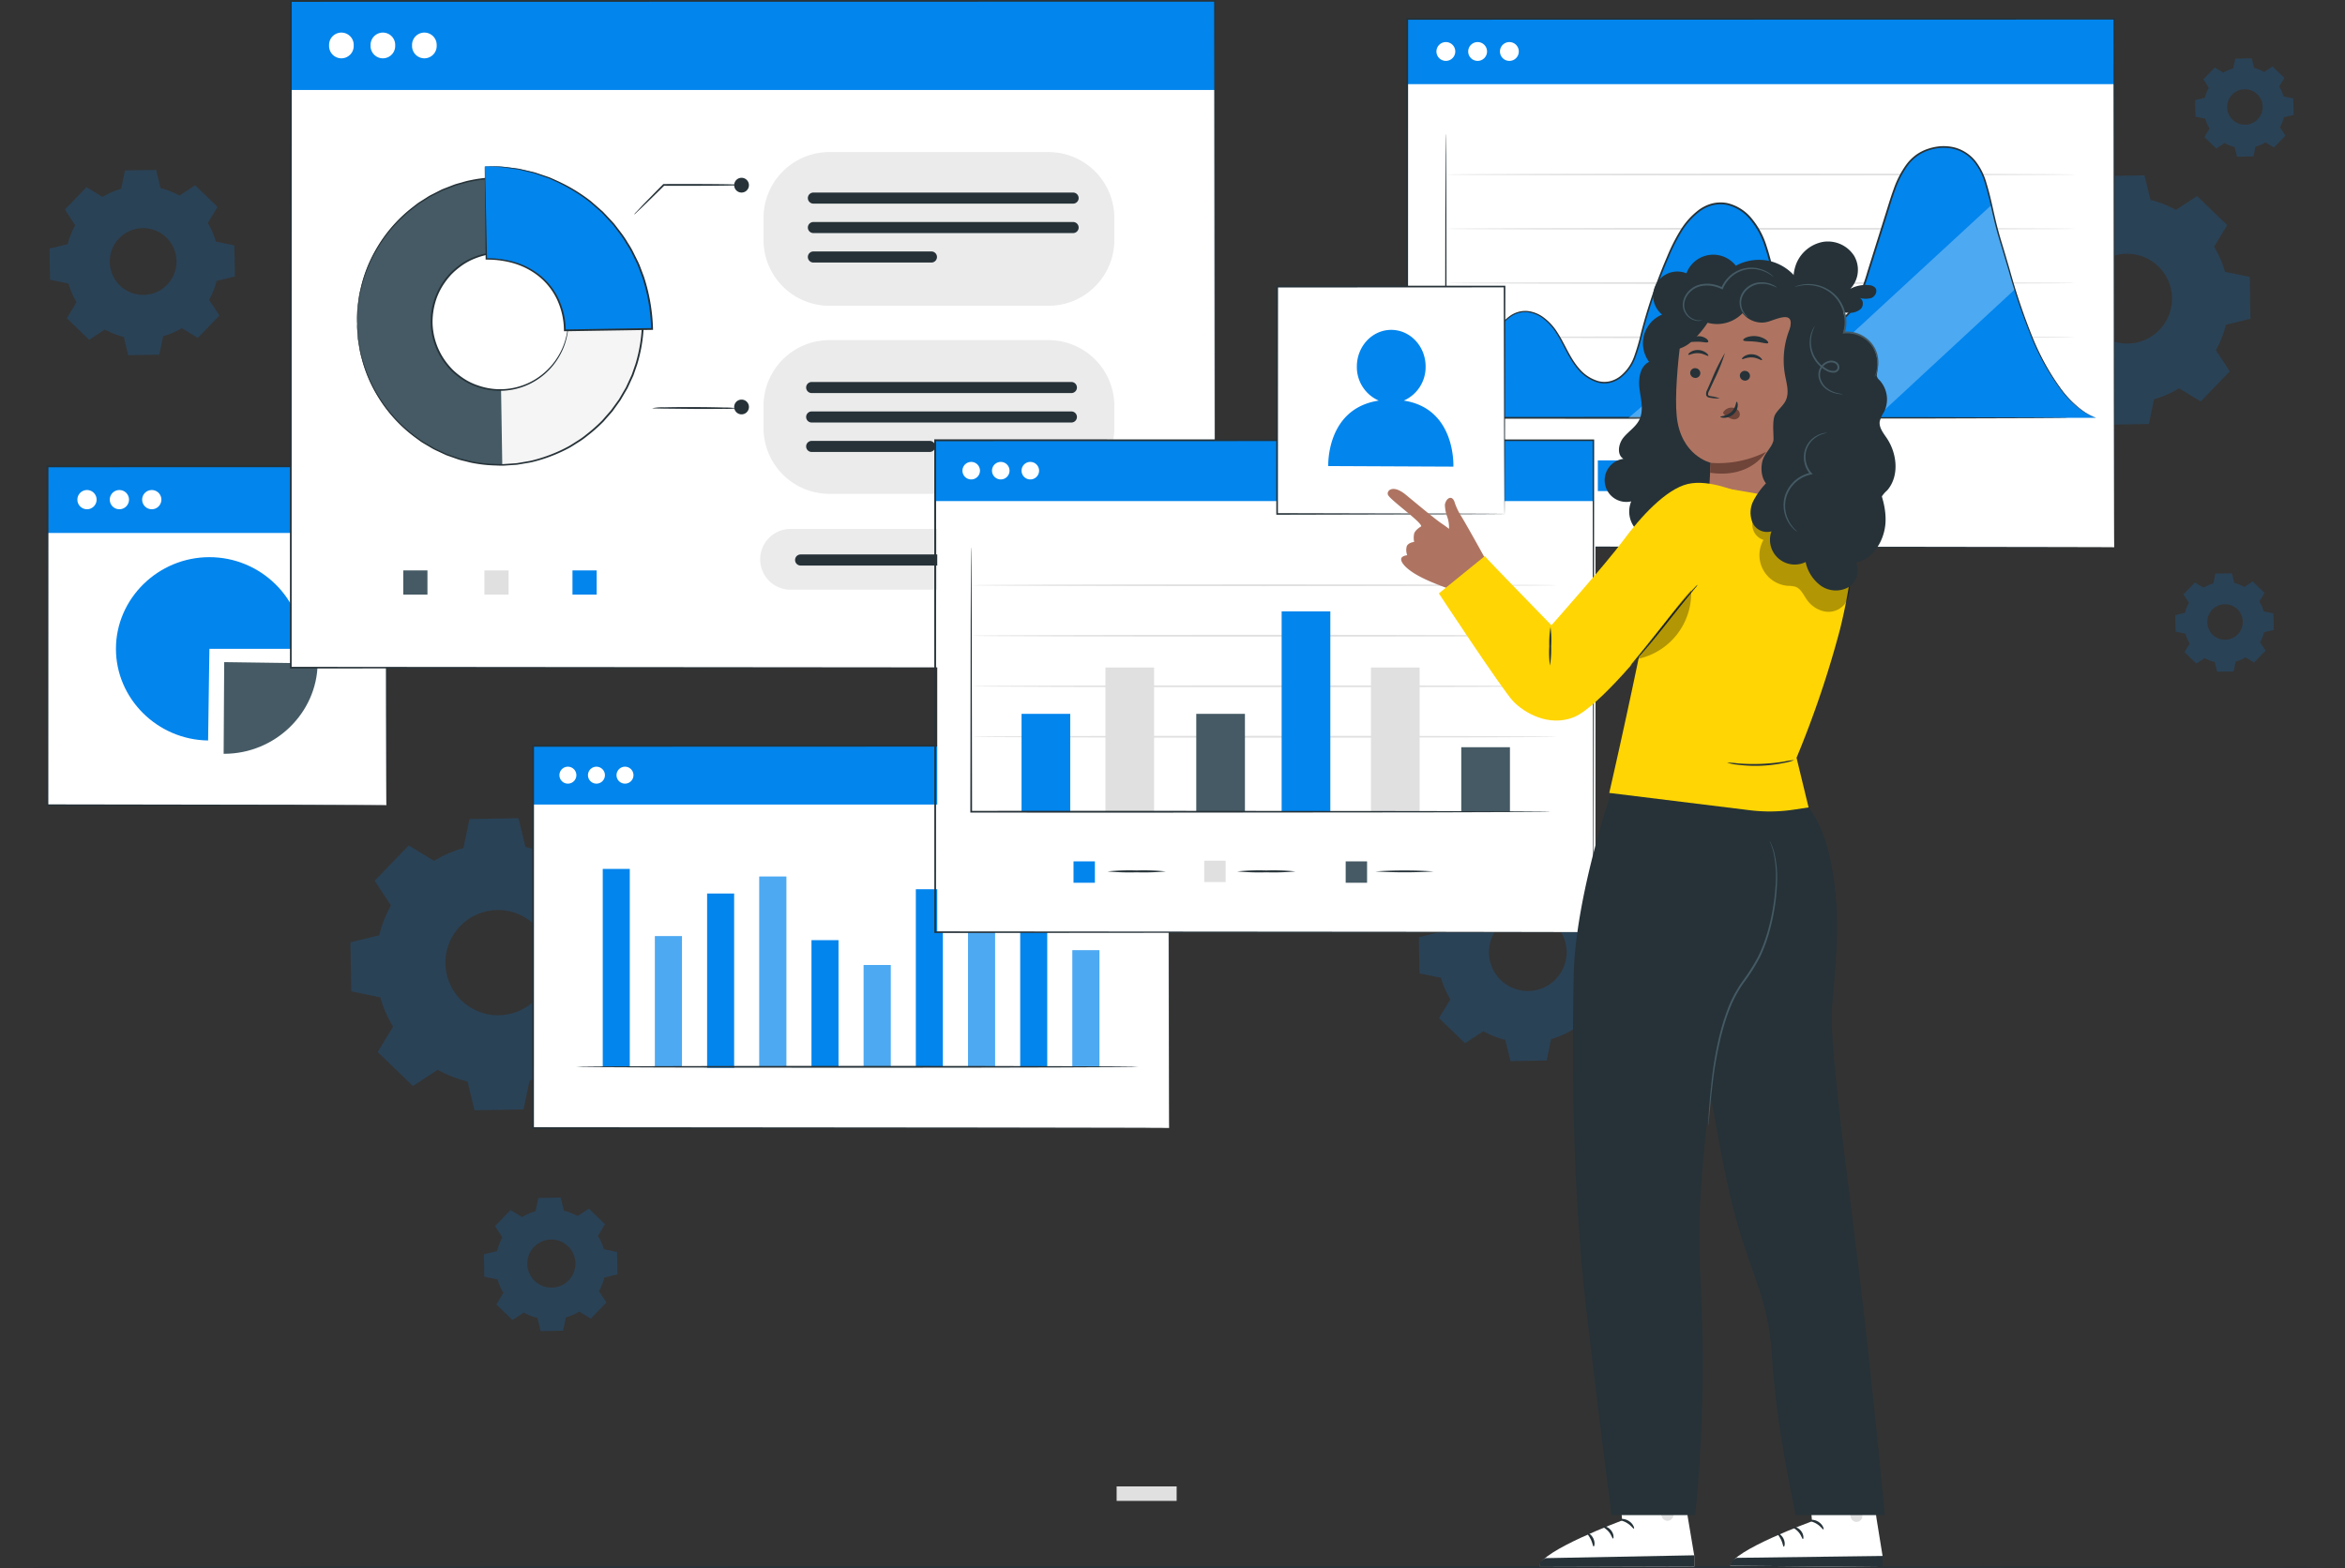 <svg id="Group_25123" data-name="Group 25123" xmlns="http://www.w3.org/2000/svg" xmlns:xlink="http://www.w3.org/1999/xlink" width="585.722" height="391.73" viewBox="0 0 585.722 391.73">
  <rect x="0" y="0" width="585.722" height="391.73" fill="#333333" stroke="none"/>
  <defs>
    <clipPath id="clip-path">
      <rect id="Rectangle_15376" data-name="Rectangle 15376" width="585.722" height="391.73" fill="none"/>
    </clipPath>
    <clipPath id="clip-path-6">
      <rect id="Rectangle_15324" data-name="Rectangle 15324" width="63.508" height="53.163" fill="none"/>
    </clipPath>
    <clipPath id="clip-path-7">
      <rect id="Rectangle_15325" data-name="Rectangle 15325" width="40.704" height="32.106" fill="none"/>
    </clipPath>
    <clipPath id="clip-path-9">
      <rect id="Rectangle_15340" data-name="Rectangle 15340" width="6.751" height="32.648" fill="none"/>
    </clipPath>
    <clipPath id="clip-path-10">
      <rect id="Rectangle_15342" data-name="Rectangle 15342" width="6.751" height="47.53" fill="none"/>
    </clipPath>
    <clipPath id="clip-path-11">
      <rect id="Rectangle_15344" data-name="Rectangle 15344" width="6.751" height="25.437" fill="none"/>
    </clipPath>
    <clipPath id="clip-path-12">
      <rect id="Rectangle_15346" data-name="Rectangle 15346" width="6.751" height="36.367" fill="none"/>
    </clipPath>
    <clipPath id="clip-path-13">
      <rect id="Rectangle_15348" data-name="Rectangle 15348" width="6.751" height="29.131" fill="none"/>
    </clipPath>
    <clipPath id="clip-path-19">
      <rect id="Rectangle_15373" data-name="Rectangle 15373" width="24.519" height="23.133" fill="none"/>
    </clipPath>
    <clipPath id="clip-path-20">
      <rect id="Rectangle_15374" data-name="Rectangle 15374" width="13.449" height="17.163" fill="none"/>
    </clipPath>
  </defs>
  <g id="Group_25122" data-name="Group 25122" clip-path="url(#clip-path)">
    <g id="Group_25076" data-name="Group 25076">
      <g id="Group_25075" data-name="Group 25075" clip-path="url(#clip-path)">
        <path id="Path_31619" data-name="Path 31619" d="M119.644,241.264a30.009,30.009,0,0,1,7.324-3.183l1.509-7.249,12.248-.214,1.763,7.191a29.991,29.991,0,0,1,7.431,2.923l6.19-4.058,8.813,8.51-3.837,6.327a30.035,30.035,0,0,1,3.183,7.326l7.249,1.509.215,12.247-7.191,1.763a29.99,29.99,0,0,1-2.923,7.431l4.057,6.19-8.508,8.813-6.328-3.837a30.015,30.015,0,0,1-7.325,3.183L142,303.383l-12.247.215-1.763-7.192a30.071,30.071,0,0,1-7.431-2.923l-6.19,4.057-8.812-8.508,3.836-6.328a30,30,0,0,1-3.183-7.325l-7.249-1.509-.215-12.247,7.192-1.763a30.073,30.073,0,0,1,2.923-7.431l-4.057-6.19,8.508-8.813Zm6.529,16.316a13.141,13.141,0,1,0,18.581-.327,13.141,13.141,0,0,0-18.581.327" transform="translate(-11.223 -26.211)" fill="#0285ed" opacity="0.187"/>
        <path id="Path_31620" data-name="Path 31620" d="M27.2,54.635a19.017,19.017,0,0,1,4.646-2.019l.957-4.6,7.77-.136,1.119,4.562A19.046,19.046,0,0,1,46.408,54.3l3.927-2.574,5.591,5.4-2.434,4.014a19.038,19.038,0,0,1,2.019,4.647l4.6.957.137,7.77-4.562,1.119a19.054,19.054,0,0,1-1.855,4.714L56.4,84.269,51,89.86l-4.014-2.435a19.037,19.037,0,0,1-4.647,2.019l-.957,4.6-7.77.136L32.5,89.617a19.017,19.017,0,0,1-4.714-1.854l-3.927,2.574-5.59-5.4L20.7,80.925a19,19,0,0,1-2.019-4.647l-4.6-.957-.136-7.77,4.563-1.119a19.037,19.037,0,0,1,1.854-4.714l-2.574-3.927,5.4-5.591Zm4.142,10.351a8.336,8.336,0,1,0,11.787-.207,8.335,8.335,0,0,0-11.787.207" transform="translate(-1.585 -5.442)" fill="#0285ed" opacity="0.187"/>
        <path id="Path_31621" data-name="Path 31621" d="M581.734,58.507a25.611,25.611,0,0,1,6.253-2.718l1.288-6.189,10.457-.183,1.505,6.14a25.612,25.612,0,0,1,6.346,2.5l5.284-3.465,7.525,7.265-3.276,5.4a25.655,25.655,0,0,1,2.718,6.255l6.188,1.288.184,10.458-6.141,1.505a25.61,25.61,0,0,1-2.5,6.344l3.464,5.286-7.264,7.524-5.4-3.276a25.634,25.634,0,0,1-6.254,2.718l-1.289,6.189-10.457.183-1.505-6.141a25.649,25.649,0,0,1-6.345-2.5l-5.285,3.464-7.524-7.264,3.276-5.4a25.6,25.6,0,0,1-2.718-6.254l-6.189-1.288-.183-10.458,6.14-1.505a25.652,25.652,0,0,1,2.5-6.345l-3.465-5.285,7.264-7.524Zm5.574,13.932a11.22,11.22,0,1,0,15.865-.279,11.22,11.22,0,0,0-15.865.279" transform="translate(-64.09 -5.617)" fill="#0285ed" opacity="0.187"/>
        <path id="Path_31622" data-name="Path 31622" d="M415.26,246.207a22.15,22.15,0,0,1,5.4-2.348l1.113-5.348,9.036-.159,1.3,5.306a22.153,22.153,0,0,1,5.483,2.156l4.566-2.993,6.5,6.277-2.83,4.668a22.134,22.134,0,0,1,2.348,5.4l5.347,1.112.159,9.036-5.3,1.3a22.133,22.133,0,0,1-2.157,5.482l2.993,4.567-6.277,6.5-4.668-2.831a22.13,22.13,0,0,1-5.4,2.348l-1.113,5.348-9.035.159-1.3-5.306a22.183,22.183,0,0,1-5.483-2.156l-4.566,2.993-6.5-6.277,2.83-4.668a22.129,22.129,0,0,1-2.348-5.4L400,270.263l-.159-9.035,5.306-1.3a22.171,22.171,0,0,1,2.157-5.482l-2.993-4.566,6.276-6.5Zm4.816,12.037A9.695,9.695,0,1,0,433.785,258a9.694,9.694,0,0,0-13.708.241" transform="translate(-45.445 -27.09)" fill="#0285ed" opacity="0.187"/>
        <path id="Path_31623" data-name="Path 31623" d="M625.643,20.018a10.1,10.1,0,0,1,2.469-1.072l.509-2.444,4.128-.073.594,2.424a10.1,10.1,0,0,1,2.5.985l2.086-1.367,2.97,2.867-1.293,2.133a10.113,10.113,0,0,1,1.073,2.469l2.443.508.073,4.128-2.423.595a10.129,10.129,0,0,1-.986,2.5l1.368,2.086-2.867,2.97-2.133-1.293a10.088,10.088,0,0,1-2.469,1.072l-.509,2.444-4.128.073-.594-2.424a10.132,10.132,0,0,1-2.5-.986l-2.086,1.368L620.9,36.117l1.294-2.133a10.106,10.106,0,0,1-1.073-2.469l-2.443-.508L618.6,26.88l2.424-.595a10.109,10.109,0,0,1,.985-2.5l-1.367-2.086,2.867-2.97Zm2.2,5.5a4.429,4.429,0,1,0,6.262-.11,4.429,4.429,0,0,0-6.262.11" transform="translate(-70.308 -1.867)" fill="#0285ed" opacity="0.187"/>
        <path id="Path_31624" data-name="Path 31624" d="M620.043,165.177a10.1,10.1,0,0,1,2.469-1.072l.509-2.444,4.128-.073.594,2.424a10.1,10.1,0,0,1,2.5.985l2.086-1.367,2.97,2.867-1.293,2.133a10.1,10.1,0,0,1,1.073,2.469l2.443.508.073,4.128-2.423.595a10.114,10.114,0,0,1-.986,2.5l1.368,2.086-2.867,2.97-2.133-1.293a10.049,10.049,0,0,1-2.468,1.072l-.509,2.444-4.128.073-.594-2.424a10.1,10.1,0,0,1-2.5-.986l-2.086,1.368-2.971-2.867,1.293-2.133a10.126,10.126,0,0,1-1.072-2.469l-2.443-.508L613,172.039l2.424-.595a10.108,10.108,0,0,1,.985-2.5l-1.368-2.086,2.868-2.97Zm2.2,5.5a4.429,4.429,0,1,0,6.262-.11,4.429,4.429,0,0,0-6.262.11" transform="translate(-69.671 -18.365)" fill="#0285ed" opacity="0.187"/>
        <path id="Path_31625" data-name="Path 31625" d="M145.913,342.413a13.713,13.713,0,0,1,3.348-1.455l.69-3.313,5.6-.1.806,3.287a13.7,13.7,0,0,1,3.4,1.336l2.83-1.854,4.028,3.889-1.753,2.892a13.709,13.709,0,0,1,1.454,3.349l3.313.69.1,5.6-3.287.806a13.727,13.727,0,0,1-1.336,3.4l1.854,2.83-3.889,4.028-2.892-1.753a13.758,13.758,0,0,1-3.348,1.454l-.69,3.313-5.6.1-.806-3.287a13.726,13.726,0,0,1-3.4-1.336l-2.829,1.854-4.028-3.889,1.754-2.892a13.731,13.731,0,0,1-1.455-3.349l-3.313-.69-.1-5.6,3.287-.806a13.728,13.728,0,0,1,1.337-3.4l-1.855-2.829,3.889-4.028Zm2.984,7.458a6.006,6.006,0,1,0,8.493-.15,6.006,6.006,0,0,0-8.493.15" transform="translate(-15.498 -38.364)" fill="#0285ed" opacity="0.187"/>
        <rect id="Rectangle_15314" data-name="Rectangle 15314" width="14.989" height="3.618" transform="translate(278.908 371.346)" fill="#e0e0e0"/>
      </g>
    </g>
    <g id="Group_25078" data-name="Group 25078">
      <g id="Group_25077" data-name="Group 25077" clip-path="url(#clip-path)">
        <path id="Path_31632" data-name="Path 31632" d="M585.722,441.672c0,.128-131.128.23-292.846.23C131.1,441.9,0,441.8,0,441.672s131.1-.23,292.876-.23c161.718,0,292.846.1,292.846.23" transform="translate(0 -50.173)" fill="#263238"/>
      </g>
    </g>
    <rect id="Rectangle_15321" data-name="Rectangle 15321" width="176.601" height="132.016" transform="translate(351.477 4.703)" fill="#fff"/>
    <rect id="Rectangle_15322" data-name="Rectangle 15322" width="176.601" height="16.318" transform="translate(351.477 4.703)" fill="#0285ec"/>
    <g id="Group_25088" data-name="Group 25088">
      <g id="Group_25087" data-name="Group 25087" clip-path="url(#clip-path)">
        <path id="Path_31640" data-name="Path 31640" d="M409.5,14.209a2.352,2.352,0,1,1-2.351-2.351,2.352,2.352,0,0,1,2.351,2.351" transform="translate(-46.008 -1.348)" fill="#fff"/>
        <path id="Path_31641" data-name="Path 31641" d="M418.45,14.209a2.352,2.352,0,1,1-2.351-2.351,2.352,2.352,0,0,1,2.351,2.351" transform="translate(-47.025 -1.348)" fill="#fff"/>
        <path id="Path_31642" data-name="Path 31642" d="M427.4,14.209a2.352,2.352,0,1,1-2.351-2.351,2.352,2.352,0,0,1,2.351,2.351" transform="translate(-48.042 -1.348)" fill="#fff"/>
        <path id="Path_31643" data-name="Path 31643" d="M573.119,137.292s-.014-.828-.02-2.414-.012-3.941-.021-7.01c-.011-6.142-.028-15.156-.049-26.667-.024-23-.058-55.985-.1-95.925l.189.189-176.587.042h-.014l.23-.23c-.008,47.445-.016,92.386-.022,132.016l-.208-.208,127.478.1,36.2.055,9.6.026,2.474.012c.557,0,.846.012.846.012s-.273.008-.822.012l-2.451.012-9.561.025-36.155.056-127.613.1h-.209v-.208c-.006-39.629-.014-84.57-.022-132.016v-.23h.246l176.587.042h.19v.189c-.041,39.989-.074,73.011-.1,96.043-.02,11.492-.037,20.491-.049,26.624-.009,3.053-.016,5.392-.021,6.975s-.02,2.374-.02,2.374" transform="translate(-45.04 -0.574)" fill="#263238"/>
        <path id="Path_31644" data-name="Path 31644" d="M564.689,95.038c0,.128-35.145.23-78.488.23-43.359,0-78.5-.1-78.5-.23s35.138-.23,78.5-.23c43.343,0,78.488.1,78.488.23" transform="translate(-46.338 -10.776)" fill="#e0e0e0"/>
        <path id="Path_31645" data-name="Path 31645" d="M564.689,79.747c0,.129-35.145.231-78.488.231-43.359,0-78.5-.1-78.5-.231s35.138-.23,78.5-.23c43.343,0,78.488.1,78.488.23" transform="translate(-46.338 -9.038)" fill="#e0e0e0"/>
        <path id="Path_31646" data-name="Path 31646" d="M564.689,64.457c0,.128-35.145.23-78.488.23-43.359,0-78.5-.1-78.5-.23s35.138-.23,78.5-.23c43.343,0,78.488.1,78.488.23" transform="translate(-46.338 -7.3)" fill="#e0e0e0"/>
        <path id="Path_31647" data-name="Path 31647" d="M564.689,49.167c0,.128-35.145.23-78.488.23-43.359,0-78.5-.1-78.5-.23s35.138-.231,78.5-.231c43.343,0,78.488.1,78.488.231" transform="translate(-46.338 -5.562)" fill="#e0e0e0"/>
        <path id="Path_31648" data-name="Path 31648" d="M553.628,88.463c-3.06-7.383-5.157-15.451-7.5-23.1-2.042-6.656-2.232-9.768-3.984-15.39-2.76-8.857-10.068-9.838-15.38-7.437-4.734,2.139-6.777,7.7-8.348,12.712l-5.636,17.965a31.824,31.824,0,0,1-3.437,8.19,10.514,10.514,0,0,1-7.041,4.908c-4.8.633-9.1-3.386-11.152-7.831s-2.621-9.456-4.456-14-5.611-8.9-10.451-8.987c-5.96-.108-10.009,5.974-12.488,11.47a131.1,131.1,0,0,0-7.514,21.484,29.208,29.208,0,0,1-2.5,7.325,8.416,8.416,0,0,1-5.93,4.478c-3.272.4-6.31-1.93-8.214-4.659s-3.074-5.932-5.022-8.628-5.088-4.933-8.336-4.366c-2.918.51-5.005,3.066-6.73,5.5a128.9,128.9,0,0,0-12.056,20.986H569.832c-7.479-2.576-13.145-13.245-16.2-20.628" transform="translate(-46.31 -4.707)" fill="#0285ed"/>
        <rect id="Rectangle_15323" data-name="Rectangle 15323" width="7.668" height="7.668" transform="translate(399.098 115.019)" fill="#0285ed"/>
        <path id="Path_31649" data-name="Path 31649" d="M507.793,133.867H467.8a.881.881,0,0,1,0-1.762h39.989a.881.881,0,0,1,0,1.762" transform="translate(-53.069 -15.015)" fill="#263238"/>
        <path id="Path_31650" data-name="Path 31650" d="M562.762,108.672s-.2.016-.584.024l-1.715.022-6.593.043-24.248.074-80,.067-42.2-.016h-.215v-.215c.034-20.8.063-38.537.083-51.086.026-6.255.047-11.218.061-14.633.014-1.688.026-2.991.034-3.891.008-.431.013-.761.018-1,.006-.225.018-.339.018-.339s.012.114.019.339c0,.24.01.571.017,1,.008.9.02,2.2.035,3.891.014,3.415.035,8.378.061,14.633.02,12.549.05,30.282.083,51.086l-.214-.214,42.2-.016,80,.067,24.248.074,6.593.043,1.715.023c.386.008.584.024.584.024" transform="translate(-46.282 -4.287)" fill="#263238"/>
        <g id="Group_25083" data-name="Group 25083" transform="translate(439.778 51.222)" opacity="0.3">
          <g id="Group_25082" data-name="Group 25082">
            <g id="Group_25081" data-name="Group 25081" clip-path="url(#clip-path-6)">
              <path id="Path_31651" data-name="Path 31651" d="M553.8,57.791l-57.63,53.163h28.815L559.68,78.835Z" transform="translate(-496.171 -57.79)" fill="#fff"/>
            </g>
          </g>
        </g>
        <g id="Group_25086" data-name="Group 25086" transform="translate(406.766 72.279)" opacity="0.3">
          <g id="Group_25085" data-name="Group 25085">
            <g id="Group_25084" data-name="Group 25084" clip-path="url(#clip-path-7)">
              <path id="Path_31652" data-name="Path 31652" d="M498.8,86.054l-31.705,27.6h-8.166l37.442-32.107,3.262,5.525" transform="translate(-458.926 -81.547)" fill="#fff"/>
            </g>
          </g>
        </g>
        <path id="Path_31653" data-name="Path 31653" d="M407.454,109.067a102.207,102.207,0,0,1,5.332-10.6,120.294,120.294,0,0,1,7.542-11.713,14.876,14.876,0,0,1,2.961-3.025,6.716,6.716,0,0,1,4.273-1.375,8.135,8.135,0,0,1,4.44,1.73,13.736,13.736,0,0,1,3.365,3.736c1.873,2.877,3.068,6.354,5.548,9.11a9.8,9.8,0,0,0,4.652,2.97,6.12,6.12,0,0,0,2.819.035,6.786,6.786,0,0,0,2.6-1.256,11.023,11.023,0,0,0,3.454-4.839,50.494,50.494,0,0,0,1.757-6.043,130.7,130.7,0,0,1,3.951-12.61q1.174-3.182,2.55-6.376a45.469,45.469,0,0,1,3.15-6.3,18.7,18.7,0,0,1,4.776-5.394,9.894,9.894,0,0,1,3.332-1.6,8.853,8.853,0,0,1,3.734-.108,11.147,11.147,0,0,1,6.271,4,19.935,19.935,0,0,1,3.585,6.7c.814,2.422,1.376,4.925,2.081,7.389a25.15,25.15,0,0,0,2.972,7.067A12.964,12.964,0,0,0,498.27,85.5a7.814,7.814,0,0,0,7.149-.582,13.1,13.1,0,0,0,4.8-5.535,47.238,47.238,0,0,0,2.551-6.938l4.338-13.807c.721-2.25,1.371-4.5,2.174-6.681a23.7,23.7,0,0,1,3.154-6.132,11.628,11.628,0,0,1,2.406-2.421,11.206,11.206,0,0,1,3-1.54,13.234,13.234,0,0,1,3.258-.656,11.929,11.929,0,0,1,3.272.273,10.022,10.022,0,0,1,5.339,3.413,15.73,15.73,0,0,1,2.763,5.505c1.189,3.857,1.837,7.7,2.793,11.29.464,1.8,1,3.542,1.52,5.257s1,3.393,1.485,5.031a153.984,153.984,0,0,0,5.908,17.436,60.076,60.076,0,0,0,6.722,12.126,24.793,24.793,0,0,0,6.2,6.141,14.645,14.645,0,0,0,2.015,1.064c.472.2.711.322.711.322s-.249-.087-.729-.278a13.421,13.421,0,0,1-2.047-1.028,24.466,24.466,0,0,1-6.295-6.112,59.555,59.555,0,0,1-6.815-12.131,152.26,152.26,0,0,1-5.985-17.446l-1.5-5.024c-.519-1.708-1.067-3.458-1.537-5.266-.97-3.611-1.626-7.442-2.815-11.268a15.353,15.353,0,0,0-2.7-5.364,9.621,9.621,0,0,0-5.133-3.272,11.545,11.545,0,0,0-3.149-.258,12.9,12.9,0,0,0-3.149.64,10.51,10.51,0,0,0-5.2,3.825,23.289,23.289,0,0,0-3.086,6.024c-.792,2.159-1.442,4.411-2.161,6.664L513.2,72.583a47.523,47.523,0,0,1-2.575,7.007,13.549,13.549,0,0,1-4.974,5.725,8.244,8.244,0,0,1-7.559.616,13.4,13.4,0,0,1-5.885-5.111,25.523,25.523,0,0,1-3.031-7.194c-.709-2.483-1.269-4.978-2.073-7.37a19.458,19.458,0,0,0-3.5-6.547,10.694,10.694,0,0,0-6.006-3.855,8.417,8.417,0,0,0-3.539.1,9.5,9.5,0,0,0-3.182,1.528,18.3,18.3,0,0,0-4.661,5.264,45.187,45.187,0,0,0-3.126,6.235q-1.373,3.18-2.549,6.353A130.545,130.545,0,0,0,456.586,87.9a50.856,50.856,0,0,1-1.782,6.089,11.415,11.415,0,0,1-3.59,5,7.155,7.155,0,0,1-2.742,1.318,6.5,6.5,0,0,1-2.992-.043,10.156,10.156,0,0,1-4.826-3.088c-2.54-2.845-3.718-6.334-5.562-9.175a13.4,13.4,0,0,0-3.274-3.664,7.842,7.842,0,0,0-4.268-1.685,6.438,6.438,0,0,0-4.1,1.306,14.679,14.679,0,0,0-2.919,2.959,123.245,123.245,0,0,0-7.59,11.644c-1.907,3.308-3.247,5.956-4.141,7.756q-.653,1.345-1,2.059c-.224.464-.349.7-.349.7" transform="translate(-46.31 -4.681)" fill="#263238"/>
      </g>
    </g>
    <rect id="Rectangle_15327" data-name="Rectangle 15327" width="158.859" height="95.488" transform="translate(133.15 186.321)" fill="#fff"/>
    <rect id="Rectangle_15328" data-name="Rectangle 15328" width="158.859" height="14.679" transform="translate(133.15 186.32)" fill="#0285ec"/>
    <g id="Group_25105" data-name="Group 25105">
      <g id="Group_25104" data-name="Group 25104" clip-path="url(#clip-path)">
        <path id="Path_31654" data-name="Path 31654" d="M161.879,218.222a2.116,2.116,0,1,1-2.116-2.116,2.116,2.116,0,0,1,2.116,2.116" transform="translate(-17.918 -24.562)" fill="#fff"/>
        <path id="Path_31655" data-name="Path 31655" d="M169.926,218.222a2.116,2.116,0,1,1-2.116-2.116,2.116,2.116,0,0,1,2.116,2.116" transform="translate(-18.832 -24.562)" fill="#fff"/>
        <path id="Path_31656" data-name="Path 31656" d="M177.973,218.222a2.116,2.116,0,1,1-2.116-2.116,2.116,2.116,0,0,1,2.116,2.116" transform="translate(-19.747 -24.562)" fill="#fff"/>
        <path id="Path_31657" data-name="Path 31657" d="M309.054,305.672s-.012-.59-.02-1.721-.011-2.812-.02-5c-.011-4.391-.026-10.845-.046-19.126-.022-16.551-.055-40.4-.095-69.636l.18.18-158.848.051h-.012l.23-.23c-.006,33.827-.012,66.11-.017,95.488l-.214-.214,114.321.1,32.781.058,8.731.026,2.254.013c.508,0,.773.012.773.012s-.248.009-.747.012l-2.23.013-8.688.026-32.733.059-114.462.1h-.215v-.214c-.005-29.379-.011-61.661-.017-95.488v-.23h.243L309.054,210h.18v.18c-.04,29.282-.073,53.171-.1,69.747-.02,8.264-.035,14.7-.045,19.087-.009,2.178-.015,3.842-.019,4.971s-.02,1.684-.02,1.684" transform="translate(-17.044 -23.862)" fill="#263238"/>
        <rect id="Rectangle_15329" data-name="Rectangle 15329" width="6.751" height="49.44" transform="translate(150.552 217.079)" fill="#0285ed"/>
        <rect id="Rectangle_15330" data-name="Rectangle 15330" width="6.751" height="32.648" transform="translate(163.585 233.871)" fill="#0285ed"/>
        <rect id="Rectangle_15331" data-name="Rectangle 15331" width="6.751" height="43.546" transform="translate(176.619 223.225)" fill="#0285ed"/>
        <rect id="Rectangle_15332" data-name="Rectangle 15332" width="6.751" height="47.531" transform="translate(189.653 218.988)" fill="#0285ed"/>
        <rect id="Rectangle_15333" data-name="Rectangle 15333" width="6.751" height="31.643" transform="translate(202.687 234.876)" fill="#0285ed"/>
        <rect id="Rectangle_15334" data-name="Rectangle 15334" width="6.751" height="25.437" transform="translate(215.721 241.082)" fill="#0285ed"/>
        <rect id="Rectangle_15335" data-name="Rectangle 15335" width="6.751" height="44.365" transform="translate(228.756 222.154)" fill="#0285ed"/>
        <rect id="Rectangle_15336" data-name="Rectangle 15336" width="6.751" height="36.367" transform="translate(241.789 230.152)" fill="#0285ed"/>
        <rect id="Rectangle_15337" data-name="Rectangle 15337" width="6.751" height="42.758" transform="translate(254.823 223.761)" fill="#0285ed"/>
        <rect id="Rectangle_15338" data-name="Rectangle 15338" width="6.751" height="29.131" transform="translate(267.857 237.389)" fill="#0285ed"/>
        <g id="Group_25091" data-name="Group 25091" transform="translate(163.585 233.872)" opacity="0.3">
          <g id="Group_25090" data-name="Group 25090">
            <g id="Group_25089" data-name="Group 25089" clip-path="url(#clip-path-9)">
              <rect id="Rectangle_15339" data-name="Rectangle 15339" width="6.751" height="32.648" transform="translate(0 -0.001)" fill="#fff"/>
            </g>
          </g>
        </g>
        <g id="Group_25094" data-name="Group 25094" transform="translate(189.653 218.989)" opacity="0.3">
          <g id="Group_25093" data-name="Group 25093">
            <g id="Group_25092" data-name="Group 25092" clip-path="url(#clip-path-10)">
              <rect id="Rectangle_15341" data-name="Rectangle 15341" width="6.751" height="47.531" transform="translate(0 -0.001)" fill="#fff"/>
            </g>
          </g>
        </g>
        <g id="Group_25097" data-name="Group 25097" transform="translate(215.721 241.082)" opacity="0.3">
          <g id="Group_25096" data-name="Group 25096">
            <g id="Group_25095" data-name="Group 25095" clip-path="url(#clip-path-11)">
              <rect id="Rectangle_15343" data-name="Rectangle 15343" width="6.751" height="25.437" fill="#fff"/>
            </g>
          </g>
        </g>
        <g id="Group_25100" data-name="Group 25100" transform="translate(241.789 230.152)" opacity="0.3">
          <g id="Group_25099" data-name="Group 25099">
            <g id="Group_25098" data-name="Group 25098" clip-path="url(#clip-path-12)">
              <rect id="Rectangle_15345" data-name="Rectangle 15345" width="6.751" height="36.367" fill="#fff"/>
            </g>
          </g>
        </g>
        <g id="Group_25103" data-name="Group 25103" transform="translate(267.857 237.389)" opacity="0.3">
          <g id="Group_25102" data-name="Group 25102">
            <g id="Group_25101" data-name="Group 25101" clip-path="url(#clip-path-13)">
              <rect id="Rectangle_15347" data-name="Rectangle 15347" width="6.751" height="29.131" fill="#fff"/>
            </g>
          </g>
        </g>
        <path id="Path_31658" data-name="Path 31658" d="M302.765,300.665c0,.128-31.421.23-70.172.23s-70.178-.1-70.178-.23,31.414-.23,70.178-.23,70.172.1,70.172.23" transform="translate(-18.46 -34.146)" fill="#263238"/>
      </g>
    </g>
    <rect id="Rectangle_15350" data-name="Rectangle 15350" width="84.651" height="84.651" transform="translate(11.865 116.5)" fill="#fff"/>
    <g id="Group_25107" data-name="Group 25107">
      <g id="Group_25106" data-name="Group 25106" clip-path="url(#clip-path)">
        <path id="Path_31659" data-name="Path 31659" d="M63.162,186.629l23.344.322c-.18,12.44-10.661,22.579-23.344,22.579h-.137Z" transform="translate(-7.163 -21.212)" fill="#455a64"/>
        <path id="Path_31660" data-name="Path 31660" d="M56.02,179.944l-.328,22.9c-12.682-.175-23.017-10.456-23.017-22.9,0-12.563,10.539-22.9,23.345-22.9s23.345,10.337,23.345,22.9Z" transform="translate(-3.714 -17.849)" fill="#0285ed"/>
        <rect id="Rectangle_15351" data-name="Rectangle 15351" width="84.572" height="16.65" transform="translate(11.865 116.5)" fill="#0285ec"/>
        <path id="Path_31661" data-name="Path 31661" d="M26.609,140.524a2.4,2.4,0,1,1-2.4-2.4,2.4,2.4,0,0,1,2.4,2.4" transform="translate(-2.479 -15.699)" fill="#fff"/>
        <path id="Path_31662" data-name="Path 31662" d="M35.737,140.524a2.4,2.4,0,1,1-2.4-2.4,2.4,2.4,0,0,1,2.4,2.4" transform="translate(-3.516 -15.699)" fill="#fff"/>
        <path id="Path_31663" data-name="Path 31663" d="M44.864,140.524a2.4,2.4,0,1,1-2.4-2.4,2.4,2.4,0,0,1,2.4,2.4" transform="translate(-4.554 -15.699)" fill="#fff"/>
        <path id="Path_31664" data-name="Path 31664" d="M98.009,216.061s-.007-.14-.012-.4-.006-.663-.011-1.173c-.005-1.041-.013-2.566-.023-4.55-.012-3.986-.03-9.811-.052-17.222-.025-14.811-.06-35.947-.1-61.3l.2.2-84.643.031h-.008l.23-.23c-.012,31-.022,60.046-.031,84.651l-.2-.2,61.3.1,17.22.052,4.55.023,1.173.011c.264,0,.4.012.4.012s-.125.007-.381.012l-1.151.011-4.511.024-17.175.051-61.432.1h-.2v-.2c-.01-24.6-.02-53.653-.031-84.651v-.231h.239l84.643.032h.2v.2c-.042,25.408-.077,46.588-.1,61.43-.022,7.391-.04,13.2-.051,17.176-.011,1.969-.019,3.481-.024,4.513,0,.5-.008.882-.011,1.15s-.012.382-.012.382" transform="translate(-1.492 -14.909)" fill="#263238"/>
      </g>
    </g>
    <rect id="Rectangle_15353" data-name="Rectangle 15353" width="230.813" height="166.569" transform="translate(72.637 0.23)" fill="#fff"/>
    <g id="Group_25109" data-name="Group 25109">
      <g id="Group_25108" data-name="Group 25108" clip-path="url(#clip-path)">
        <path id="Path_31665" data-name="Path 31665" d="M286.323,81.267H231.631A16.469,16.469,0,0,1,215.161,64.8V59.332a16.469,16.469,0,0,1,16.47-16.469h54.692a16.469,16.469,0,0,1,16.469,16.469V64.8a16.469,16.469,0,0,1-16.469,16.469" transform="translate(-24.454 -4.872)" fill="#ebebeb"/>
        <path id="Path_31666" data-name="Path 31666" d="M100.61,86.565a35.709,35.709,0,1,1,36.277,35.292A35.839,35.839,0,0,1,100.61,86.565m52.775-.852a17.073,17.073,0,1,0-16.8,17.426,17.129,17.129,0,0,0,16.8-17.426" transform="translate(-11.434 -5.696)" fill="#f5f5f5"/>
        <path id="Path_31667" data-name="Path 31667" d="M100.61,86.566A35.838,35.838,0,0,1,135.74,50.121l.3,18.719a17.152,17.152,0,0,0,.549,34.3l.3,18.718A35.824,35.824,0,0,1,100.61,86.566" transform="translate(-11.434 -5.697)" fill="#455a64"/>
        <path id="Path_31668" data-name="Path 31668" d="M155.745,88.091a1.258,1.258,0,0,1,.014.277c0,.209,0,.478-.005.815a7.982,7.982,0,0,1-.09,1.324,12.043,12.043,0,0,1-.3,1.789,16.258,16.258,0,0,1-1.778,4.636,17.105,17.105,0,0,1-20.55,7.829,17.982,17.982,0,0,1-2.274-.958,18.244,18.244,0,0,1-2.144-1.334,19.185,19.185,0,0,1-1.988-1.643,19.422,19.422,0,0,1-1.728-1.984,16.874,16.874,0,0,1-2.55-4.738,17.224,17.224,0,0,1-.176-10.942,16.9,16.9,0,0,1,2.4-4.819,15.966,15.966,0,0,1,3.6-3.746,15.82,15.82,0,0,1,4.343-2.435,17.159,17.159,0,0,1,20.792,7.162,16.3,16.3,0,0,1,1.925,4.575,12.191,12.191,0,0,1,.355,1.778A7.958,7.958,0,0,1,155.72,87c.012.338.023.606.031.815a1.223,1.223,0,0,1-.005.277,1.24,1.24,0,0,1-.042-.276c-.02-.208-.045-.475-.077-.81a8.558,8.558,0,0,0-.176-1.306,12.565,12.565,0,0,0-.393-1.752,16.446,16.446,0,0,0-1.971-4.488,17.025,17.025,0,0,0-4.389-4.743,16.742,16.742,0,0,0-16.03-2.156,15.377,15.377,0,0,0-4.226,2.387,18.688,18.688,0,0,0-1.882,1.667,19.053,19.053,0,0,0-1.617,1.99,16.48,16.48,0,0,0-2.328,4.7,18.165,18.165,0,0,0-.782,5.341,17.043,17.043,0,0,0,3.43,9.93,19.016,19.016,0,0,0,1.68,1.936,18.737,18.737,0,0,0,1.934,1.605,15.414,15.414,0,0,0,4.3,2.249,16.744,16.744,0,0,0,15.952-2.673,17.018,17.018,0,0,0,4.234-4.882,16.452,16.452,0,0,0,1.828-4.549,12.46,12.46,0,0,0,.336-1.765,8.474,8.474,0,0,0,.134-1.312c.021-.336.038-.6.051-.811a1.287,1.287,0,0,1,.033-.277" transform="translate(-13.795 -8.074)" fill="#263238"/>
        <path id="Path_31669" data-name="Path 31669" d="M100.61,86.541s.029.2.062.578c.032.4.077.963.136,1.7q.043.561.094,1.25c.055.457.161.952.25,1.491s.2,1.118.3,1.736a19.073,19.073,0,0,0,.5,1.944,34.336,34.336,0,0,0,4.1,9.434,35.661,35.661,0,0,0,9.193,9.988l1.556,1.127c.541.354,1.119.666,1.686,1.007.579.32,1.131.706,1.749.984l1.86.861.945.436.992.345,2.014.7c.682.221,1.4.351,2.1.534a18.178,18.178,0,0,0,2.16.458,33.091,33.091,0,0,0,4.506.453c.768.013,1.542.077,2.32.051l2.352-.16c.394-.035.793-.036,1.187-.1l1.183-.2c.789-.146,1.594-.249,2.385-.433a37.019,37.019,0,0,0,4.715-1.48,37.429,37.429,0,0,0,4.6-2.127c.738-.428,1.453-.911,2.187-1.368a18.448,18.448,0,0,0,2.116-1.522,39.424,39.424,0,0,0,3.964-3.508l1.771-2.024.446-.509.4-.55.8-1.1.8-1.109.692-1.184.694-1.19.348-.6.291-.628,1.164-2.528q.457-1.32.918-2.65a38.168,38.168,0,0,0,1.65-11.246,38.164,38.164,0,0,0-2.006-11.192l-1-2.619q-.623-1.251-1.244-2.491l-.31-.62-.368-.585-.732-1.167-.729-1.162-.834-1.083-.829-1.078-.413-.537-.462-.495L161.021,60.4a39.645,39.645,0,0,0-4.075-3.38,18.641,18.641,0,0,0-2.164-1.454c-.749-.433-1.478-.893-2.231-1.3a38.75,38.75,0,0,0-9.427-3.305c-.8-.157-1.605-.235-2.4-.355l-1.189-.165c-.4-.048-.8-.037-1.189-.058l-2.356-.085c-.78,0-1.551.089-2.318.128a33.018,33.018,0,0,0-4.49.6,18.433,18.433,0,0,0-2.145.528c-.7.206-1.411.358-2.086.6l-1.989.767-.981.378-.93.466-1.832.921c-.607.3-1.148.7-1.716,1.04-.556.359-1.123.689-1.652,1.061l-1.518,1.175a35.682,35.682,0,0,0-8.866,10.28,34.316,34.316,0,0,0-3.794,9.56,18.929,18.929,0,0,0-.434,1.958q-.133.933-.248,1.745c-.072.542-.162,1.04-.2,1.5q-.029.689-.054,1.252c-.035.736-.062,1.3-.082,1.7-.021.383-.043.58-.043.58s-.009-.2,0-.58c.008-.4.02-.966.035-1.7q.015-.564.032-1.256c.033-.461.116-.962.181-1.506s.147-1.13.228-1.756a18.978,18.978,0,0,1,.416-1.971,34.152,34.152,0,0,1,3.745-9.647,35.786,35.786,0,0,1,8.887-10.407l1.528-1.192c.533-.378,1.1-.714,1.664-1.078.572-.345,1.117-.753,1.728-1.057l1.847-.936.938-.474.989-.385,2.008-.781c.681-.248,1.4-.405,2.106-.615a18.6,18.6,0,0,1,2.166-.54,33.414,33.414,0,0,1,4.537-.617c.776-.042,1.556-.131,2.343-.135l2.383.08c.4.021.8.011,1.2.059l1.2.163c.8.12,1.62.2,2.428.355a39.152,39.152,0,0,1,9.547,3.328c.763.408,1.5.872,2.26,1.309a18.906,18.906,0,0,1,2.193,1.468,40,40,0,0,1,4.129,3.418q.927.989,1.86,1.989l.468.5.419.543.841,1.091.844,1.1.741,1.176.742,1.182.372.593.315.627L169.2,71.4l1.018,2.654a38.558,38.558,0,0,1,2.034,11.335,38.576,38.576,0,0,1-1.673,11.39l-.932,2.684q-.592,1.286-1.18,2.56l-.3.636-.353.6-.7,1.2-.7,1.2-.808,1.122-.8,1.117-.4.557-.452.515-1.795,2.047a39.864,39.864,0,0,1-4.017,3.548,18.985,18.985,0,0,1-2.144,1.538c-.744.461-1.467.948-2.216,1.381a37.789,37.789,0,0,1-4.658,2.146,37.381,37.381,0,0,1-4.776,1.488c-.8.185-1.616.288-2.414.433l-1.2.2c-.4.061-.8.063-1.2.1l-2.379.157c-.788.024-1.571-.042-2.346-.058a33.477,33.477,0,0,1-4.555-.47,18.406,18.406,0,0,1-2.183-.47c-.714-.186-1.436-.321-2.125-.546l-2.032-.714-1-.353-.954-.444-1.876-.876c-.622-.283-1.179-.674-1.762-1-.572-.346-1.153-.664-1.7-1.023l-1.566-1.142a35.768,35.768,0,0,1-9.218-10.116,34.131,34.131,0,0,1-4.053-9.523,19,19,0,0,1-.478-1.957q-.153-.935-.285-1.748c-.082-.542-.181-1.04-.229-1.5q-.04-.691-.073-1.255c-.038-.737-.068-1.3-.09-1.7-.018-.384-.015-.58-.015-.58" transform="translate(-11.434 -5.672)" fill="#263238"/>
        <path id="Path_31670" data-name="Path 31670" d="M136.629,46.872A40.8,40.8,0,0,1,178.4,87.514l-21.8.351C156.429,76.8,148.011,69.837,137,70.015Z" transform="translate(-15.529 -5.327)" fill="#0285ed"/>
        <path id="Path_31671" data-name="Path 31671" d="M136.628,46.872s.014.152.025.428c.01.3.022.7.038,1.22.027,1.088.067,2.648.117,4.64.087,4.019.21,9.779.362,16.852l-.175-.169a24.306,24.306,0,0,1,6.555.8,18.733,18.733,0,0,1,6.493,3.164,16.87,16.87,0,0,1,4.924,6.009,18.961,18.961,0,0,1,1.861,8.043l-.227-.22,16.88-.279,4.918-.079-.227.234a45.724,45.724,0,0,0-2.221-12.9l-1.1-2.943c-.411-.951-.9-1.858-1.335-2.773a21.437,21.437,0,0,0-1.486-2.616,24.288,24.288,0,0,0-1.615-2.454l-1.737-2.278c-.61-.717-1.265-1.378-1.881-2.055l-.928-1-1-.889L162.9,55.884a41.976,41.976,0,0,0-8.09-4.987L152.878,50c-.644-.25-1.286-.454-1.9-.675l-1.8-.627c-.587-.186-1.175-.3-1.733-.44l-1.621-.392-.765-.185c-.253-.047-.5-.074-.747-.11l-2.67-.375a16.568,16.568,0,0,0-2.126-.168l-1.566-.079-.976-.053a3.344,3.344,0,0,1-.345-.027,2.278,2.278,0,0,1,.315-.006l.96.011,1.587.027a15.449,15.449,0,0,1,2.169.126l2.687.338c.246.034.5.057.753.1l.771.177,1.634.376c.562.139,1.156.244,1.748.425l1.817.615c.621.216,1.27.417,1.921.664l1.953.885a41.909,41.909,0,0,1,8.188,4.982l1.989,1.739,1.017.893.942,1c.624.68,1.289,1.345,1.907,2.068l1.763,2.3a24.512,24.512,0,0,1,1.64,2.474,21.7,21.7,0,0,1,1.509,2.64c.445.924.938,1.84,1.356,2.8q.556,1.472,1.121,2.973a45.988,45.988,0,0,1,2.26,13.032l.006.23-.233,0-4.918.08-16.88.265-.224,0,0-.223a18.563,18.563,0,0,0-1.8-7.863,16.5,16.5,0,0,0-4.784-5.874,18.411,18.411,0,0,0-6.347-3.123A24.083,24.083,0,0,0,137,70.186h-.173l0-.168c-.075-7.117-.136-12.915-.18-16.96-.012-1.976-.023-3.523-.03-4.6V47.266a3.061,3.061,0,0,1,.012-.394" transform="translate(-15.527 -5.327)" fill="#263238"/>
        <path id="Path_32037" data-name="Path 32037" d="M0,0H230.813V22.248H0Z" transform="translate(72.637 0.231)" fill="#0285ec"/>
        <path id="Path_31672" data-name="Path 31672" d="M293.909,57.042H229.041a1.384,1.384,0,0,1,0-2.768h64.869a1.384,1.384,0,1,1,0,2.768" transform="translate(-25.875 -6.169)" fill="#263238"/>
        <path id="Path_31673" data-name="Path 31673" d="M293.909,65.343H229.041a1.384,1.384,0,0,1,0-2.768h64.869a1.384,1.384,0,1,1,0,2.768" transform="translate(-25.875 -7.112)" fill="#263238"/>
        <path id="Path_31674" data-name="Path 31674" d="M258.521,73.644H229.041a1.384,1.384,0,0,1,0-2.768h29.481a1.384,1.384,0,1,1,0,2.768" transform="translate(-25.875 -8.056)" fill="#263238"/>
        <path id="Path_31675" data-name="Path 31675" d="M286.323,134.27H231.631a16.469,16.469,0,0,1-16.47-16.469v-5.465a16.469,16.469,0,0,1,16.47-16.469h54.692a16.469,16.469,0,0,1,16.469,16.469V117.8a16.469,16.469,0,0,1-16.469,16.469" transform="translate(-24.454 -10.896)" fill="#ebebeb"/>
        <path id="Path_31676" data-name="Path 31676" d="M294.162,164.273H221.715a7.592,7.592,0,0,1,0-15.183h72.447a7.592,7.592,0,0,1,0,15.183" transform="translate(-24.336 -16.945)" fill="#ebebeb"/>
        <path id="Path_31677" data-name="Path 31677" d="M293.425,110.436H228.557a1.384,1.384,0,0,1,0-2.768h64.869a1.384,1.384,0,1,1,0,2.768" transform="translate(-25.82 -12.237)" fill="#263238"/>
        <path id="Path_31678" data-name="Path 31678" d="M290.309,159.049H225.441a1.384,1.384,0,0,1,0-2.768h64.869a1.384,1.384,0,1,1,0,2.768" transform="translate(-25.465 -17.762)" fill="#263238"/>
        <path id="Path_31679" data-name="Path 31679" d="M293.425,118.737H228.557a1.384,1.384,0,0,1,0-2.768h64.869a1.384,1.384,0,1,1,0,2.768" transform="translate(-25.82 -13.181)" fill="#263238"/>
        <path id="Path_31680" data-name="Path 31680" d="M258.037,127.038H228.557a1.384,1.384,0,0,1,0-2.768h29.481a1.384,1.384,0,1,1,0,2.768" transform="translate(-25.82 -14.124)" fill="#263238"/>
        <path id="Path_31681" data-name="Path 31681" d="M206.486,52.086a6.142,6.142,0,0,1-1.213.09l-3.307.074c-2.793.042-6.65.067-10.911.067l-4.967-.012.154-.064c-2.167,2.146-4.038,3.975-5.376,5.259l-1.577,1.488a3.2,3.2,0,0,1-.6.5,3.2,3.2,0,0,1,.5-.6l1.488-1.577c1.283-1.337,3.113-3.209,5.259-5.376l.063-.064h.091l4.967-.012c4.261,0,8.118.026,10.911.067l3.307.074a6.142,6.142,0,0,1,1.213.09" transform="translate(-20.309 -5.894)" fill="#263238"/>
        <path id="Path_31682" data-name="Path 31682" d="M210.58,51.959a1.843,1.843,0,1,1-1.842-1.843,1.843,1.843,0,0,1,1.842,1.843" transform="translate(-23.515 -5.696)" fill="#263238"/>
        <path id="Path_31683" data-name="Path 31683" d="M210.58,114.475a1.843,1.843,0,1,1-1.842-1.843,1.843,1.843,0,0,1,1.842,1.843" transform="translate(-23.515 -12.801)" fill="#263238"/>
        <path id="Path_31684" data-name="Path 31684" d="M204.883,115.037a20.8,20.8,0,0,1-3.1.139c-1.911.027-4.551.035-7.467.023l-7.467-.074-2.262-.047a6.234,6.234,0,0,1-.831-.042,12.994,12.994,0,0,1,3.091-.238c1.912-.052,4.553-.074,7.471-.062s5.556.057,7.467.113a20.436,20.436,0,0,1,3.092.187" transform="translate(-20.886 -13.04)" fill="#263238"/>
        <rect id="Rectangle_15355" data-name="Rectangle 15355" width="6.041" height="6.041" transform="translate(100.725 142.505)" fill="#455a64"/>
        <rect id="Rectangle_15356" data-name="Rectangle 15356" width="6.041" height="6.041" transform="translate(120.995 142.505)" fill="#e0e0e0"/>
        <rect id="Rectangle_15357" data-name="Rectangle 15357" width="6.041" height="6.041" transform="translate(142.992 142.505)" fill="#0285ed"/>
        <path id="Path_31685" data-name="Path 31685" d="M98.886,12.4a3.077,3.077,0,1,1-6.148,0,3.077,3.077,0,1,1,6.148,0" transform="translate(-10.54 -1.045)" fill="#fff"/>
        <path id="Path_31686" data-name="Path 31686" d="M110.578,12.4a3.077,3.077,0,1,1-6.148,0,3.077,3.077,0,1,1,6.148,0" transform="translate(-11.869 -1.045)" fill="#fff"/>
        <path id="Path_31687" data-name="Path 31687" d="M122.27,12.4a3.077,3.077,0,1,1-6.148,0,3.077,3.077,0,1,1,6.148,0" transform="translate(-13.198 -1.045)" fill="#fff"/>
        <path id="Path_31688" data-name="Path 31688" d="M312.734,166.8c0-1.546-.074-65.537-.188-166.569l.188.188L81.94.462h-.019l.23-.231c-.007,59.7-.015,116.326-.021,166.569l-.209-.209,230.813.209-230.813.209h-.21V166.8C81.705,116.556,81.7,59.934,81.69.23V0h.25L312.734.043h.188V.23c-.114,101.032-.186,165.024-.188,166.569" transform="translate(-9.285)" fill="#263238"/>
      </g>
    </g>
    <rect id="Rectangle_15359" data-name="Rectangle 15359" width="164.406" height="122.9" transform="translate(234.103 109.993)" fill="#fff"/>
    <rect id="Rectangle_15360" data-name="Rectangle 15360" width="164.406" height="15.191" transform="translate(233.584 109.993)" fill="#0285ec"/>
    <g id="Group_25111" data-name="Group 25111">
      <g id="Group_25110" data-name="Group 25110" clip-path="url(#clip-path)">
        <path id="Path_31689" data-name="Path 31689" d="M275.6,132.386a2.189,2.189,0,1,1-2.189-2.189,2.189,2.189,0,0,1,2.189,2.189" transform="translate(-30.826 -14.798)" fill="#fff"/>
        <path id="Path_31690" data-name="Path 31690" d="M283.928,132.386a2.189,2.189,0,1,1-2.189-2.189,2.189,2.189,0,0,1,2.189,2.189" transform="translate(-31.772 -14.798)" fill="#fff"/>
        <path id="Path_31691" data-name="Path 31691" d="M292.256,132.386a2.189,2.189,0,1,1-2.189-2.189,2.189,2.189,0,0,1,2.189,2.189" transform="translate(-32.719 -14.798)" fill="#fff"/>
        <path id="Path_31692" data-name="Path 31692" d="M427.914,246.967s-.014-.771-.02-2.249-.012-3.67-.022-6.528c-.011-5.72-.027-14.11-.048-24.827-.024-21.415-.058-52.117-.1-89.3l.19.19-164.393.042h-.013l.23-.231c-.008,44.169-.016,86.006-.022,122.9l-.208-.208,118.669.1,33.7.056,8.941.025,2.3.012c.519,0,.788.012.788.012s-.253.008-.764.012l-2.281.012-8.9.025-33.657.056-118.806.1H263.3v-.208c-.006-36.893-.014-78.73-.022-122.9v-.23h.245l164.393.042h.19v.189c-.041,37.229-.074,67.972-.1,89.415-.02,10.7-.037,19.074-.049,24.784-.009,2.842-.016,5.018-.021,6.492s-.02,2.209-.02,2.209" transform="translate(-29.923 -14.075)" fill="#263238"/>
        <path id="Path_31693" data-name="Path 31693" d="M420.068,207.632c0,.128-32.719.23-73.069.23s-73.075-.1-73.075-.23,32.711-.23,73.075-.23,73.069.1,73.069.23" transform="translate(-31.133 -23.573)" fill="#e0e0e0"/>
        <path id="Path_31694" data-name="Path 31694" d="M420.068,193.4c0,.128-32.719.23-73.069.23s-73.075-.1-73.075-.23,32.711-.23,73.075-.23,73.069.1,73.069.23" transform="translate(-31.133 -21.955)" fill="#e0e0e0"/>
        <path id="Path_31695" data-name="Path 31695" d="M420.068,179.162c0,.128-32.719.23-73.069.23s-73.075-.1-73.075-.23,32.711-.23,73.075-.23,73.069.1,73.069.23" transform="translate(-31.133 -20.337)" fill="#e0e0e0"/>
        <path id="Path_31696" data-name="Path 31696" d="M420.068,164.928c0,.128-32.719.23-73.069.23s-73.075-.1-73.075-.23,32.711-.23,73.075-.23,73.069.1,73.069.23" transform="translate(-31.133 -18.719)" fill="#e0e0e0"/>
        <rect id="Rectangle_15361" data-name="Rectangle 15361" width="12.158" height="24.452" transform="translate(255.158 178.34)" fill="#0285ed"/>
        <rect id="Rectangle_15362" data-name="Rectangle 15362" width="12.158" height="24.452" transform="translate(298.795 178.34)" fill="#455a64"/>
        <rect id="Rectangle_15363" data-name="Rectangle 15363" width="12.158" height="16.116" transform="translate(364.988 186.676)" fill="#455a64"/>
        <rect id="Rectangle_15364" data-name="Rectangle 15364" width="12.158" height="36.032" transform="translate(342.433 166.761)" fill="#e0e0e0"/>
        <rect id="Rectangle_15365" data-name="Rectangle 15365" width="12.158" height="50.059" transform="translate(320.124 152.733)" fill="#0285ed"/>
        <rect id="Rectangle_15366" data-name="Rectangle 15366" width="12.158" height="36.032" transform="translate(276.106 166.761)" fill="#e0e0e0"/>
        <path id="Path_31697" data-name="Path 31697" d="M418.271,220.326s-.184.016-.544.024l-1.6.022-6.138.043-22.573.074-74.474.067-39.283-.016h-.215v-.214c.034-19.367.063-35.874.083-47.559.026-5.822.047-10.44.061-13.622.014-1.569.026-2.783.034-3.622.008-.4.013-.707.018-.932.006-.209.018-.316.018-.316s.012.106.019.316c0,.225.01.534.018.932.008.839.019,2.054.034,3.622.014,3.182.035,7.8.061,13.622.02,11.685.05,28.192.083,47.559l-.214-.215,39.283-.016,74.474.067,22.573.074,6.138.043,1.6.023c.36.008.544.024.544.024" transform="translate(-31.079 -17.534)" fill="#263238"/>
        <rect id="Rectangle_15367" data-name="Rectangle 15367" width="5.342" height="5.342" transform="translate(268.139 215.196)" fill="#0285ed"/>
        <rect id="Rectangle_15368" data-name="Rectangle 15368" width="5.342" height="5.342" transform="translate(300.793 215.027)" fill="#e0e0e0"/>
        <rect id="Rectangle_15369" data-name="Rectangle 15369" width="5.342" height="5.342" transform="translate(336.118 215.196)" fill="#455a64"/>
        <path id="Path_31698" data-name="Path 31698" d="M326.646,245.583a57.54,57.54,0,0,1-7.274.23,57.538,57.538,0,0,1-7.275-.23,57.518,57.518,0,0,1,7.275-.23,57.521,57.521,0,0,1,7.274.23" transform="translate(-35.472 -27.886)" fill="#263238"/>
        <path id="Path_31699" data-name="Path 31699" d="M363.207,245.583a57.54,57.54,0,0,1-7.274.23,57.537,57.537,0,0,1-7.275-.23,57.517,57.517,0,0,1,7.275-.23,57.52,57.52,0,0,1,7.274.23" transform="translate(-39.627 -27.886)" fill="#263238"/>
        <path id="Path_31700" data-name="Path 31700" d="M402.132,245.583a114.949,114.949,0,0,1-14.549,0,114.911,114.911,0,0,1,14.549,0" transform="translate(-44.051 -27.886)" fill="#263238"/>
      </g>
    </g>
    <rect id="Rectangle_15371" data-name="Rectangle 15371" width="56.808" height="56.808" transform="translate(318.987 71.589)" fill="#fff"/>
    <g id="Group_25113" data-name="Group 25113">
      <g id="Group_25112" data-name="Group 25112" clip-path="url(#clip-path)">
        <path id="Path_31701" data-name="Path 31701" d="M416.67,137.548s-.008-.1-.012-.275-.006-.452-.011-.791c-.005-.709-.013-1.731-.024-3.061-.012-2.685-.029-6.6-.052-11.564-.024-9.942-.059-24.117-.1-41.118l.2.2-56.8.031h-.006l.231-.23c-.012,20.8-.022,40.293-.031,56.808l-.2-.2,41.12.1,11.563.051,3.06.024.791.011c.178,0,.275.012.275.012a1.966,1.966,0,0,1-.253.012l-.768.011-3.022.024-11.518.051-41.248.1h-.2v-.2c-.009-16.514-.019-36.007-.031-56.808v-.231h.237l56.8.031h.2v.2c-.042,17.052-.077,31.272-.1,41.245-.022,4.949-.04,8.845-.052,11.519-.01,1.313-.018,2.322-.023,3.022,0,.329-.008.582-.011.768a2.216,2.216,0,0,1-.012.253" transform="translate(-40.874 -9.15)" fill="#263238"/>
        <path id="Path_31702" data-name="Path 31702" d="M393.17,110.651a9.157,9.157,0,0,0,5.456-8.471c.02-5.058-3.808-9.176-8.551-9.2s-8.6,4.06-8.624,9.119a9.141,9.141,0,0,0,5.471,8.551c-13.215,1.991-12.615,16.354-12.615,16.354l31.25.144s.713-14.519-12.388-16.5" transform="translate(-42.542 -10.568)" fill="#0285ed"/>
      </g>
    </g>
    <g id="Group_25121" data-name="Group 25121">
      <g id="Group_25120" data-name="Group 25120" clip-path="url(#clip-path)">
        <path id="Path_31703" data-name="Path 31703" d="M525.833,79.641a2.218,2.218,0,0,0-1.517-.657,8.045,8.045,0,0,0-4.719.913,6.9,6.9,0,0,0,.954-8.254,7.787,7.787,0,0,0-7.7-3.49,8.962,8.962,0,0,0-6.7,5.361,10.576,10.576,0,0,0,.379,8.683l4.925,1.292a13.8,13.8,0,0,0,7.751,2.383,4.06,4.06,0,0,0,3.052-1c.744-.815.619-2.413-.432-2.748a5.121,5.121,0,0,0,3.069.043c.959-.4,1.592-1.713.939-2.523" transform="translate(-57.441 -7.737)" fill="#263238"/>
        <path id="Path_31704" data-name="Path 31704" d="M494.231,73.593a12.026,12.026,0,0,0-9.263.957,7.15,7.15,0,0,0-12.341,1.888,6.05,6.05,0,0,0-6.075,10.309,7.771,7.771,0,0,0-3.25,11.819c-2.328,1.129-2.727,4.281-2.383,6.846s1.082,5.313-.068,7.631c-.888,1.79-2.72,2.9-3.973,4.455s-1.691,4.238.006,5.294a5.406,5.406,0,1,0,1.956,10.621,6.627,6.627,0,0,0,.7,6.357,10.675,10.675,0,0,0,5.315,3.874,15.884,15.884,0,0,0,17.352-4.893l19.127-59.14a12.028,12.028,0,0,0-7.106-6.018" transform="translate(-51.396 -8.16)" fill="#263238"/>
        <path id="Path_31705" data-name="Path 31705" d="M505.613,91.271l.255-3.191-18.968-4.8c-5.878-.982-12.632,4.563-13.363,10.477-.813,6.571-1.546,14.626-1.06,19.6.976,9.992,8.486,11.708,8.486,11.708l-.55,9.827,21.871,1.592Z" transform="translate(-53.682 -9.452)" fill="#ae7461"/>
        <path id="Path_31706" data-name="Path 31706" d="M476.308,104.849a1.272,1.272,0,0,0,1.147,1.354,1.217,1.217,0,0,0,1.377-1.065,1.272,1.272,0,0,0-1.145-1.355,1.217,1.217,0,0,0-1.379,1.066" transform="translate(-54.135 -11.795)" fill="#263238"/>
        <path id="Path_31707" data-name="Path 31707" d="M475.767,99.844c.147.175,1.152-.479,2.517-.394,1.366.066,2.326.83,2.484.671.078-.069-.065-.378-.482-.722a3.484,3.484,0,0,0-1.976-.741,3.348,3.348,0,0,0-2.016.519c-.44.3-.6.588-.526.667" transform="translate(-54.072 -11.213)" fill="#263238"/>
        <path id="Path_31708" data-name="Path 31708" d="M490.3,105.607a1.272,1.272,0,0,0,1.147,1.354,1.217,1.217,0,0,0,1.377-1.065,1.273,1.273,0,0,0-1.146-1.355,1.217,1.217,0,0,0-1.378,1.066" transform="translate(-55.725 -11.881)" fill="#263238"/>
        <path id="Path_31709" data-name="Path 31709" d="M490.9,101.043c.148.175,1.153-.479,2.517-.394,1.367.066,2.326.83,2.485.671.076-.07-.064-.378-.484-.721a3.473,3.473,0,0,0-1.976-.742,3.347,3.347,0,0,0-2.016.519c-.437.3-.6.588-.526.667" transform="translate(-55.791 -11.349)" fill="#263238"/>
        <path id="Path_31710" data-name="Path 31710" d="M484.18,110.833a9.076,9.076,0,0,0-2.195-.534c-.346-.057-.673-.146-.717-.387a1.785,1.785,0,0,1,.3-1.02l1.191-2.593a45.676,45.676,0,0,0,2.734-6.807,45.68,45.68,0,0,0-3.276,6.571q-.6,1.367-1.149,2.612a2.022,2.022,0,0,0-.263,1.358.876.876,0,0,0,.543.544,2.353,2.353,0,0,0,.587.118,8.915,8.915,0,0,0,2.249.138" transform="translate(-54.641 -11.308)" fill="#263238"/>
        <path id="Path_31711" data-name="Path 31711" d="M482.056,130.107a26.259,26.259,0,0,0,13.807-2.738s-3.76,6.728-13.948,5.206Z" transform="translate(-54.773 -14.476)" fill="#6f4439"/>
        <path id="Path_31712" data-name="Path 31712" d="M491.253,95.745c.135.372,1.5.2,3.107.389,1.609.161,2.9.631,3.116.3.095-.16-.13-.51-.654-.87a5.444,5.444,0,0,0-4.741-.523c-.589.238-.885.53-.828.706" transform="translate(-55.833 -10.765)" fill="#263238"/>
        <path id="Path_31713" data-name="Path 31713" d="M476.138,96.02c.219.326,1.181.069,2.313.132,1.134.023,2.074.353,2.317.043.107-.151-.022-.472-.42-.794a3.357,3.357,0,0,0-3.731-.142c-.422.292-.575.6-.479.76" transform="translate(-54.113 -10.77)" fill="#263238"/>
        <path id="Path_31714" data-name="Path 31714" d="M473.3,86.286a16.615,16.615,0,0,1,9.035-5.966l16.024,2.016,1.364-.024c.3-1.01,2-1.539,2-1.539,1.506-1.155,6.722-1.218,10.357,2.583,1.312,1.37,2.243,4.818,2.273,6.715.012.718-.758,1.7-.158,2.1a18.356,18.356,0,0,0,2.187.155c4.075.893,6.623,4.506,5.884,9.909a2.751,2.751,0,0,0-.088.815,2.231,2.231,0,0,0,.714,1.062,7.073,7.073,0,0,1,1.123,7.871,8.374,8.374,0,0,0-1.09,2.362c-.247,1.541.878,2.915,1.751,4.209,2.615,3.882,3.176,9.522.107,13.055a7.39,7.39,0,0,0-1.987,2.728,6.543,6.543,0,0,0-.088,1.661c.02,2.819-1.467,5.975-4.223,6.57-1.531.33-3.388-.1-4.477,1.023a6.641,6.641,0,0,0-.977,1.786,5.72,5.72,0,0,1-6.59,2.836c-2.486-.767-3.31-10.855-2.95-13.432-3.012-1.095-5.241-1.289-5.1-4.49,0,0,.465-5.51-.426-8.193s.9-8.4,1.917-11.17-.2-9.231-.469-11.8a9.343,9.343,0,0,1,.213-2.2v0l0-.008c.111-.624.257-1.327.429-2.08.063-.7.642-4.449.631-5.105-.039-2.427-3.053-1.129-5.354-.356a5.9,5.9,0,0,1-1.726.311,6.144,6.144,0,0,1-4.948-2.345,8.847,8.847,0,0,1-8.732,2.388,24.079,24.079,0,0,1-4.142,4.818,8.113,8.113,0,0,1-5.868,2.017A16.611,16.611,0,0,1,473.3,86.286" transform="translate(-53.41 -9.102)" fill="#263238"/>
        <path id="Path_31715" data-name="Path 31715" d="M485.719,115.9a2.417,2.417,0,0,1,2.118-1.005,2.207,2.207,0,0,1,1.563.74,1.4,1.4,0,0,1,.186,1.591,1.62,1.62,0,0,1-1.733.532,5.067,5.067,0,0,1-1.764-.935,1.488,1.488,0,0,1-.4-.378.448.448,0,0,1-.023-.5" transform="translate(-55.191 -13.058)" fill="#6f4439"/>
        <path id="Path_31716" data-name="Path 31716" d="M488.887,113.238c-.218,0-.148,1.452-1.341,2.546S484.8,116.8,484.8,117c-.016.092.359.265,1.014.25a3.628,3.628,0,0,0,2.3-.932,3.158,3.158,0,0,0,1.032-2.131c.025-.611-.155-.963-.254-.949" transform="translate(-55.1 -12.87)" fill="#263238"/>
        <path id="Path_31717" data-name="Path 31717" d="M452.686,407.244l1.8,18.781s-20.47,7.647-20.693,11.431l38.7.105-.022-2.83-1.623-9.662L468.46,406.3Z" transform="translate(-49.304 -46.179)" fill="#fff"/>
        <path id="Path_31718" data-name="Path 31718" d="M470.039,425.258a1.617,1.617,0,0,1,1.123,1.843,1.554,1.554,0,0,1-1.817,1.129,1.706,1.706,0,0,1-1.179-1.958,1.614,1.614,0,0,1,2.02-.965" transform="translate(-53.203 -48.326)" fill="#e0e0e0"/>
        <path id="Path_31719" data-name="Path 31719" d="M472.5,441.207l-.022-2.83-37.12.712s-1.761.772-1.559,2.013Z" transform="translate(-49.302 -49.824)" fill="#263238"/>
        <path id="Path_31720" data-name="Path 31720" d="M456.418,428.3c.007.193.974.278,1.927.9.97.595,1.462,1.431,1.64,1.354.178-.038-.113-1.194-1.28-1.923s-2.329-.506-2.287-.329" transform="translate(-51.875 -48.659)" fill="#263238"/>
        <path id="Path_31721" data-name="Path 31721" d="M451.736,430.269c-.043.188.794.514,1.454,1.33.682.8.851,1.681,1.043,1.672.182.031.313-1.1-.526-2.1s-1.968-1.085-1.971-.9" transform="translate(-51.342 -48.894)" fill="#263238"/>
        <path id="Path_31722" data-name="Path 31722" d="M448.888,435.468c.175.041.442-.926-.057-1.984s-1.4-1.478-1.486-1.316c-.109.16.48.726.877,1.6.417.865.474,1.681.667,1.7" transform="translate(-50.842 -49.115)" fill="#263238"/>
        <path id="Path_31723" data-name="Path 31723" d="M454.868,423.144c.082.176.968-.093,2.062-.021,1.095.049,1.946.414,2.047.248.112-.14-.721-.854-2.01-.92s-2.194.542-2.1.693" transform="translate(-51.698 -48.013)" fill="#263238"/>
        <path id="Path_31724" data-name="Path 31724" d="M506.362,407.858l1.658,18.461s-20.156,7.389-20.4,11.106l38.02.337,0-2.78-1.536-9.5-2.237-18.451Z" transform="translate(-55.421 -46.261)" fill="#fff"/>
        <path id="Path_31725" data-name="Path 31725" d="M523.324,425.633a1.589,1.589,0,0,1,1.092,1.817,1.526,1.526,0,0,1-1.791,1.1,1.676,1.676,0,0,1-1.147-1.93,1.585,1.585,0,0,1,1.991-.936" transform="translate(-59.263 -48.368)" fill="#e0e0e0"/>
        <path id="Path_31726" data-name="Path 31726" d="M525.64,441.346l0-2.78-36.471.475s-1.735.748-1.543,1.969Z" transform="translate(-55.419 -49.846)" fill="#263238"/>
        <path id="Path_31727" data-name="Path 31727" d="M509.925,428.545c.005.191.956.279,1.888.894.948.589,1.427,1.415,1.6,1.339.176-.036-.1-1.173-1.246-1.9s-2.285-.511-2.244-.337" transform="translate(-57.956 -48.687)" fill="#263238"/>
        <path id="Path_31728" data-name="Path 31728" d="M505.314,430.444c-.044.183.777.51,1.42,1.316.666.787.826,1.657,1.015,1.649.178.031.314-1.082-.5-2.069s-1.926-1.077-1.931-.9" transform="translate(-57.432 -48.914)" fill="#263238"/>
        <path id="Path_31729" data-name="Path 31729" d="M502.486,435.534c.172.041.441-.907-.043-1.949s-1.371-1.46-1.453-1.3c-.108.156.467.716.852,1.578.4.853.456,1.654.644,1.673" transform="translate(-56.939 -49.128)" fill="#263238"/>
        <path id="Path_31730" data-name="Path 31730" d="M508.433,423.465c.079.174.952-.086,2.025-.009,1.075.055,1.909.419,2.009.256.11-.137-.7-.843-1.969-.916s-2.159.519-2.066.668" transform="translate(-57.786 -48.053)" fill="#263238"/>
        <path id="Path_31731" data-name="Path 31731" d="M452.926,223.091s-9.174,26.567-9.489,46.331-.633,51.191,3.479,85.858,6.01,48.6,6.01,48.6H473.8a408.79,408.79,0,0,0,1.9-41.148c-.316-19.439-1.836-25.595.031-46.979s4.822-34.228,7.932-40.707c0,0,8.617-10.243,9.25-24.3a68.526,68.526,0,0,0-4.34-26.128Z" transform="translate(-50.38 -25.356)" fill="#263238"/>
        <path id="Path_31732" data-name="Path 31732" d="M475.1,260.518c.347,1.067,6.542,44.624,11.062,63.835s9.548,24.3,10.43,39.924c1.014,17.975,5.949,39.755,5.949,39.755h22.23s-3.126-33.225-6.252-59.2-7.642-57.992-6.947-67.6,2.431-21.469,0-34.927-7.688-17.007-7.688-17.007l-18.86-.853Z" transform="translate(-53.998 -25.51)" fill="#263238"/>
        <path id="Path_31733" data-name="Path 31733" d="M496.733,237.035a4.6,4.6,0,0,1,.345.676,13.385,13.385,0,0,1,.754,2.045,27.082,27.082,0,0,1,.733,7.962,52.518,52.518,0,0,1-1.828,11.721,37.664,37.664,0,0,1-2.426,6.594,46.962,46.962,0,0,1-4.017,6.374c-3.022,4.162-4.514,8.9-5.644,13.185a93.973,93.973,0,0,0-2.109,11.622c-.41,3.343-.657,6.061-.841,7.937q-.136,1.357-.217,2.161a4.587,4.587,0,0,1-.106.751,4.672,4.672,0,0,1,.013-.758q.048-.807.13-2.168c.129-1.882.324-4.605.694-7.961a89.392,89.392,0,0,1,2.021-11.69,56.883,56.883,0,0,1,2.1-6.7,33.132,33.132,0,0,1,1.552-3.388,35.217,35.217,0,0,1,2.021-3.257,47.175,47.175,0,0,0,3.991-6.313,37.7,37.7,0,0,0,2.422-6.507,53.828,53.828,0,0,0,1.913-11.62,28.312,28.312,0,0,0-.58-7.9,15.874,15.874,0,0,0-.666-2.053,4.708,4.708,0,0,1-.258-.714" transform="translate(-54.71 -26.94)" fill="#455a64"/>
        <path id="Path_31734" data-name="Path 31734" d="M398.089,159.149c3.833,2.294,10.758,4.438,10.758,4.438l7.762-6.2s-5.552-10.147-7.34-13.021a15.4,15.4,0,0,1-1.447-3.07c-.6-2.16-2.185-1.24-2.477.461a9.253,9.253,0,0,0,.483,2.739,8.027,8.027,0,0,1,.542,3.29s-.566-.481-1.961-1.421c-1.519-1.024-6.656-5.307-8.826-7.1-3.241-2.68-4.876-1.019-4.452.016.526,1.288,8.573,6.922,8.285,7.888,0,0-1.549.88-1.768,1.883a5.086,5.086,0,0,0,.015,2s-1.452.142-1.84,1.074a3.625,3.625,0,0,0,.11,2.246s-1.345.126-1.5.856.776,2.2,3.66,3.928" transform="translate(-44.447 -15.663)" fill="#ae7461"/>
        <path id="Path_31735" data-name="Path 31735" d="M416.952,154.4c.117.35,16.643,17.27,16.643,17.27s13.792-15.535,17.989-21.25,10.566-12.723,16.047-14.035,13.1,2.219,13.1,2.219l-9.709,19.964-12.257,16.852s-13.245,16.636-19.542,19.2-12.467-1.119-15.149-3.918-18.6-26.987-18.6-26.987Z" transform="translate(-46.085 -15.468)" fill="#ffd504"/>
        <path id="Path_31736" data-name="Path 31736" d="M514.482,143.014l-38.029-6.59s-10.559,18.59-14.509,38.124-8.452,39.05-8.452,39.05l35.128,4.328a40.484,40.484,0,0,0,11-.152l3.661-.553-3.009-12.4a251,251,0,0,0,10.86-32.092c4.721-19.191,3.349-29.712,3.349-29.712" transform="translate(-51.542 -15.505)" fill="#ffd504"/>
        <path id="Path_31737" data-name="Path 31737" d="M476.248,164.817a4.452,4.452,0,0,1-.618.832l-1.783,2.179c-1.507,1.838-3.548,4.41-5.809,7.249s-4.348,5.384-5.923,7.172c-.785.9-1.434,1.608-1.9,2.086a4.473,4.473,0,0,1-.754.713,4.416,4.416,0,0,1,.618-.832q.726-.887,1.783-2.179c1.507-1.838,3.549-4.41,5.81-7.25s4.348-5.383,5.922-7.171c.785-.9,1.434-1.608,1.9-2.086a4.446,4.446,0,0,1,.753-.713" transform="translate(-52.221 -18.732)" fill="#263238"/>
        <path id="Path_31738" data-name="Path 31738" d="M503.472,214.224a10.276,10.276,0,0,1-2.385.686,35.366,35.366,0,0,1-11.935.46,10.33,10.33,0,0,1-2.431-.5,18.345,18.345,0,0,1,2.467.175,47.788,47.788,0,0,0,11.839-.456,18.416,18.416,0,0,1,2.445-.365" transform="translate(-55.319 -24.346)" fill="#263238"/>
        <path id="Path_31739" data-name="Path 31739" d="M436.76,186.368a25.274,25.274,0,0,1-.162-4.818,25.325,25.325,0,0,1,.3-4.813,25.288,25.288,0,0,1,.162,4.819,25.321,25.321,0,0,1-.3,4.812" transform="translate(-49.621 -20.087)" fill="#263238"/>
        <g id="Group_25116" data-name="Group 25116" transform="translate(437.68 129.705)" opacity="0.3">
          <g id="Group_25115" data-name="Group 25115">
            <g id="Group_25114" data-name="Group 25114" clip-path="url(#clip-path-19)">
              <path id="Path_31740" data-name="Path 31740" d="M517.84,148.456l-23.762-2.119a3.965,3.965,0,0,0,2.516,5.178,7.692,7.692,0,0,0,6.1,11.471,7.108,7.108,0,0,1,1.894.236c1.317.475,1.947,1.921,2.738,3.076a7.193,7.193,0,0,0,4.43,3.073,5.254,5.254,0,0,0,5-1.658c1.164-1.416,1.359-3.373,1.449-5.2a92.747,92.747,0,0,0-.369-14.051" transform="translate(-493.804 -146.337)"/>
            </g>
          </g>
        </g>
        <g id="Group_25119" data-name="Group 25119" transform="translate(408.964 147.466)" opacity="0.3">
          <g id="Group_25118" data-name="Group 25118">
            <g id="Group_25117" data-name="Group 25117" clip-path="url(#clip-path-20)">
              <path id="Path_31741" data-name="Path 31741" d="M461.406,183.539a16.783,16.783,0,0,0,13.434-17.164c-4.974,5.393-9.169,12.3-13.434,17.164" transform="translate(-461.406 -166.376)"/>
            </g>
          </g>
        </g>
        <path id="Path_31742" data-name="Path 31742" d="M523.242,129.309l-20.277-22.566c.742,5.727-1.416,11.425-4.009,16.584-1.476,2.936-3.123,6.43-1.572,9.328a19.245,19.245,0,0,0-3.35,4.574,6.5,6.5,0,0,0-.218,5.5,3.98,3.98,0,0,0,4.722,2.141,6.185,6.185,0,0,0,8.531,7.673,9.809,9.809,0,0,0,3.792,5.908,6.507,6.507,0,0,0,6.792.444,4.907,4.907,0,0,0,2-6.2c4.462-.986,7.248-5.795,7.38-10.362s-1.786-8.923-3.793-13.027" transform="translate(-56.067 -12.132)" fill="#263238"/>
        <path id="Path_31743" data-name="Path 31743" d="M479.136,88.537c.005.015-.108.06-.335.134a2.825,2.825,0,0,1-1.033.072,4.1,4.1,0,0,1-3.069-2.112,3.965,3.965,0,0,1-.425-2.617,5.31,5.31,0,0,1,1.393-2.7,5.767,5.767,0,0,1,2.911-1.672,7.823,7.823,0,0,1,3.594.035,10.1,10.1,0,0,1,1.975.7l-.312.121a8.3,8.3,0,0,1,4.247-4.377,8,8,0,0,1,7.905.817,5.4,5.4,0,0,1,.68.572c.143.144.212.224.2.235-.027.029-.337-.259-.976-.668a8.369,8.369,0,0,0-2.975-1.165,7.672,7.672,0,0,0-4.667.58,7.987,7.987,0,0,0-3.992,4.177l-.091.225-.221-.1a9.793,9.793,0,0,0-1.882-.666,7.46,7.46,0,0,0-3.384-.045,5.385,5.385,0,0,0-2.708,1.525,4.969,4.969,0,0,0-1.324,2.479,3.651,3.651,0,0,0,.336,2.4,3.986,3.986,0,0,0,2.8,2.088,4.723,4.723,0,0,0,1.345-.027" transform="translate(-53.897 -8.573)" fill="#455a64"/>
        <path id="Path_31744" data-name="Path 31744" d="M525.715,103.256c-.036-.018.17-.418.387-1.2a8.024,8.024,0,0,0,.179-3.387,7.311,7.311,0,0,0-2.375-4.373A7.7,7.7,0,0,0,518.1,92.41l-.339.035.1-.33a9.109,9.109,0,0,0,.348-2.083A9.453,9.453,0,0,0,516,83.5a9.078,9.078,0,0,0-4.877-2.918,9.776,9.776,0,0,0-3.9-.121c-.916.165-1.4.355-1.42.313a1.193,1.193,0,0,1,.343-.166,6.8,6.8,0,0,1,1.041-.324,9.512,9.512,0,0,1,9.134,2.938,9.773,9.773,0,0,1,2.341,6.836,9.526,9.526,0,0,1-.371,2.192l-.244-.293A8.033,8.033,0,0,1,524.178,94a7.527,7.527,0,0,1,2.407,4.632,7.687,7.687,0,0,1-.323,3.481,5.319,5.319,0,0,1-.371.87c-.1.189-.163.285-.176.277" transform="translate(-57.488 -9.099)" fill="#455a64"/>
        <path id="Path_31745" data-name="Path 31745" d="M492.293,88.247c-.012.02-.234-.061-.566-.325a3.955,3.955,0,0,1-1.084-1.421,4.649,4.649,0,0,1-.365-2.636,4.945,4.945,0,0,1,1.59-2.843,5.619,5.619,0,0,1,2.937-1.4,6.453,6.453,0,0,1,4.27.878c.355.222.524.382.509.4a16.959,16.959,0,0,0-2.215-.794,6.507,6.507,0,0,0-2.5-.069,5.4,5.4,0,0,0-2.7,1.321,4.672,4.672,0,0,0-1.481,2.572,4.514,4.514,0,0,0,.246,2.436,5.664,5.664,0,0,0,1.35,1.875" transform="translate(-55.717 -9.042)" fill="#455a64"/>
        <path id="Path_31746" data-name="Path 31746" d="M505.989,146.676c-.01.012-.106-.047-.283-.174a5.786,5.786,0,0,1-.721-.619,8.318,8.318,0,0,1-2.042-8.116,8.537,8.537,0,0,1,3.984-4.884,8.064,8.064,0,0,1,2.491-.91l-.128.378a6.448,6.448,0,0,1-1.548-5.158,6.016,6.016,0,0,1,2.117-3.778,6.111,6.111,0,0,1,2.579-1.3,4.085,4.085,0,0,1,.769-.111c.177-.006.269,0,.271.012,0,.037-.365.067-1,.256a6.43,6.43,0,0,0-2.423,1.367,5.791,5.791,0,0,0-1.917,3.6,6.1,6.1,0,0,0,1.487,4.8l.274.3-.4.075a7.7,7.7,0,0,0-2.346.864,8.215,8.215,0,0,0-3.8,4.607,8.024,8.024,0,0,0,.084,4.93,8.71,8.71,0,0,0,1.683,2.938c.538.6.9.88.872.915" transform="translate(-57.125 -13.867)" fill="#455a64"/>
        <path id="Path_31747" data-name="Path 31747" d="M504.949,93.455l-.633-2.861a20.9,20.9,0,0,0-2.037,13.429c.392,2.109,1.094,4.371.181,6.311-.624,1.325-1.9,2.233-2.633,3.5-.926,1.605-.243,5.833-.481,6.665-.542,1.9-2.378,3.108-2.811,5.4s.118,5.059,2.176,6.155c3.875-6.391,7.841-13.033,8.753-20.452.751-6.11-.642-12.283-2.515-18.147" transform="translate(-56.419 -10.297)" fill="#263238"/>
        <path id="Path_31748" data-name="Path 31748" d="M518.241,108.928a.872.872,0,0,1-.331.019,7.112,7.112,0,0,1-.941-.1,6.47,6.47,0,0,1-3.174-1.428,4.919,4.919,0,0,1-1.387-2.016,3.757,3.757,0,0,1,.048-2.819,3.443,3.443,0,0,1,2.392-1.993,2.511,2.511,0,0,1,1.708.244,1.6,1.6,0,0,1,.828,1.61,1.3,1.3,0,0,1-.52.837,1.72,1.72,0,0,1-.893.282,3.317,3.317,0,0,1-1.652-.394,7.935,7.935,0,0,1-2.424-1.914,7.843,7.843,0,0,1-1.306-8.2,6.467,6.467,0,0,1,.437-.84c.119-.181.188-.271.2-.263.036.02-.2.41-.471,1.169a8.222,8.222,0,0,0-.453,3.341,7.768,7.768,0,0,0,4.22,6.308,2.9,2.9,0,0,0,1.424.339.943.943,0,0,0,.98-.734,1.14,1.14,0,0,0-.6-1.138,2.073,2.073,0,0,0-1.393-.2,3.03,3.03,0,0,0-2.091,1.725,3.38,3.38,0,0,0-.073,2.516,4.653,4.653,0,0,0,1.244,1.9,6.674,6.674,0,0,0,2.991,1.494c.786.183,1.239.216,1.236.255" transform="translate(-57.961 -10.451)" fill="#455a64"/>
      </g>
    </g>
  </g>
</svg>
